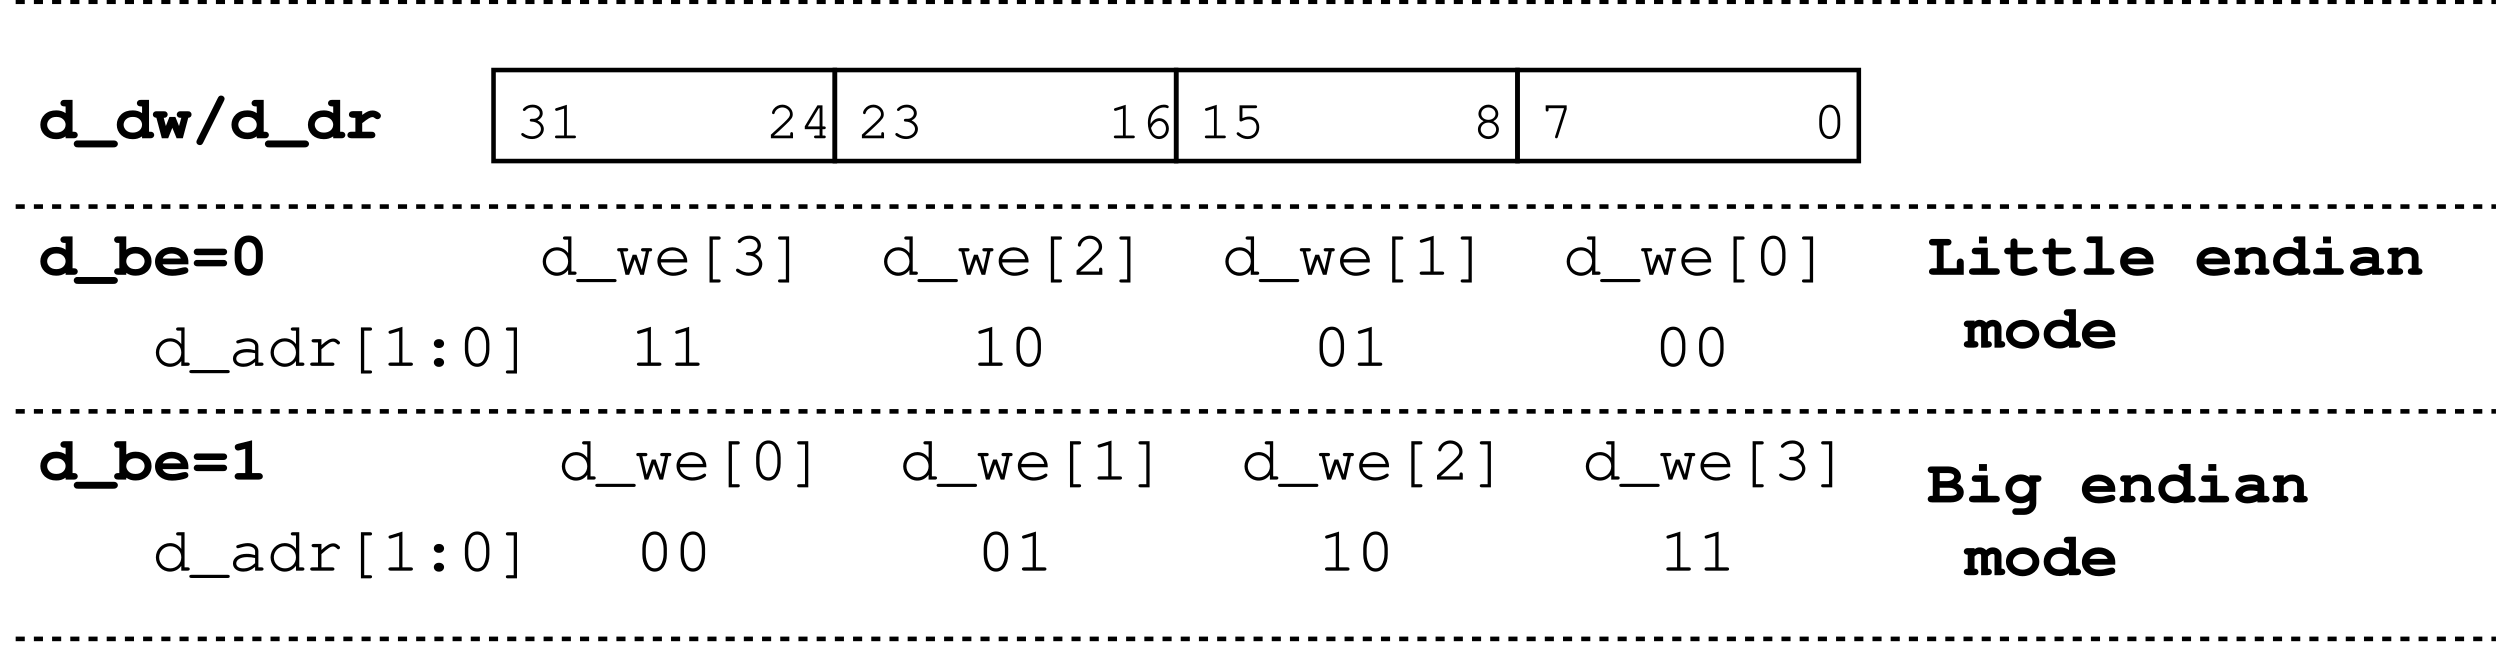 <?xml version="1.0" encoding="UTF-8"?>
<svg xmlns="http://www.w3.org/2000/svg" xmlns:xlink="http://www.w3.org/1999/xlink" width="309pt" height="80pt" viewBox="0 0 309 80" version="1.2">
<defs>
<g>
<symbol overflow="visible" id="glyph0-0">
<path style="stroke:none;" d=""/>
</symbol>
<symbol overflow="visible" id="glyph0-1">
<path style="stroke:none;" d="M 1.891 -2.406 C 1.734 -2.406 1.672 -2.344 1.672 -2.234 C 1.672 -2.125 1.734 -2.062 1.891 -2.062 C 2.531 -2.047 3.047 -1.641 3.047 -1.141 C 3.047 -0.656 2.562 -0.25 1.969 -0.25 C 1.594 -0.25 1.234 -0.359 0.922 -0.594 C 0.859 -0.641 0.828 -0.656 0.781 -0.656 C 0.688 -0.656 0.609 -0.578 0.609 -0.5 C 0.609 -0.391 0.703 -0.297 0.938 -0.172 C 1.297 0.016 1.609 0.094 1.953 0.094 C 2.75 0.094 3.406 -0.453 3.406 -1.141 C 3.406 -1.578 3.094 -2 2.625 -2.203 C 3.031 -2.406 3.266 -2.719 3.266 -3.094 C 3.266 -3.703 2.734 -4.156 2.031 -4.156 C 1.672 -4.156 1.328 -4.047 1.062 -3.844 C 0.906 -3.719 0.812 -3.609 0.812 -3.531 C 0.812 -3.438 0.891 -3.375 0.984 -3.375 C 1.031 -3.375 1.078 -3.391 1.109 -3.422 C 1.344 -3.703 1.625 -3.812 2.031 -3.812 C 2.531 -3.812 2.906 -3.5 2.906 -3.094 C 2.906 -2.875 2.781 -2.672 2.594 -2.547 C 2.438 -2.438 2.297 -2.406 2.031 -2.406 Z M 1.891 -2.406 "/>
</symbol>
<symbol overflow="visible" id="glyph0-2">
<path style="stroke:none;" d="M 2.203 -4.141 L 0.906 -3.734 C 0.781 -3.688 0.75 -3.656 0.75 -3.562 C 0.75 -3.469 0.828 -3.391 0.906 -3.391 C 0.922 -3.391 0.984 -3.406 1.016 -3.406 L 1.859 -3.672 L 1.859 -0.344 L 0.953 -0.344 C 0.797 -0.344 0.734 -0.281 0.734 -0.172 C 0.734 -0.062 0.812 0 0.953 0 L 3.109 0 C 3.25 0 3.328 -0.062 3.328 -0.172 C 3.328 -0.281 3.25 -0.344 3.109 -0.344 L 2.203 -0.344 Z M 2.203 -4.141 "/>
</symbol>
<symbol overflow="visible" id="glyph0-3">
<path style="stroke:none;" d="M 0.906 -0.344 C 1.281 -0.656 1.688 -1.047 2.25 -1.578 C 3.109 -2.391 3.234 -2.578 3.234 -2.984 C 3.234 -3.609 2.641 -4.156 1.953 -4.156 C 1.531 -4.156 1.141 -3.969 0.891 -3.641 C 0.75 -3.469 0.672 -3.281 0.672 -3.141 C 0.672 -3.062 0.75 -2.984 0.844 -2.984 C 0.922 -2.984 0.984 -3.031 1 -3.141 C 1.125 -3.531 1.516 -3.812 1.953 -3.812 C 2.453 -3.812 2.891 -3.422 2.891 -2.984 C 2.891 -2.703 2.766 -2.531 2.141 -1.922 C 1.578 -1.391 1.062 -0.922 0.594 -0.5 L 0.531 -0.453 L 0.531 0 L 3.266 0 L 3.266 -0.547 C 3.266 -0.688 3.203 -0.766 3.094 -0.766 C 2.984 -0.766 2.922 -0.688 2.922 -0.547 L 2.922 -0.344 Z M 0.906 -0.344 "/>
</symbol>
<symbol overflow="visible" id="glyph0-4">
<path style="stroke:none;" d="M 2.5 -1.125 L 2.5 -0.344 L 2.031 -0.344 C 1.891 -0.344 1.812 -0.281 1.812 -0.172 C 1.812 -0.062 1.891 0 2.031 0 L 3.047 0 C 3.188 0 3.266 -0.062 3.266 -0.172 C 3.266 -0.281 3.188 -0.344 3.047 -0.344 L 2.859 -0.344 L 2.859 -1.125 L 3.047 -1.125 C 3.188 -1.125 3.266 -1.188 3.266 -1.297 C 3.266 -1.406 3.188 -1.469 3.047 -1.469 L 2.859 -1.469 L 2.859 -4.078 L 2.234 -4.078 L 0.672 -1.484 L 0.672 -1.125 Z M 2.5 -1.469 L 1.047 -1.469 L 2.406 -3.719 L 2.5 -3.719 Z M 2.5 -1.469 "/>
</symbol>
<symbol overflow="visible" id="glyph0-5">
<path style="stroke:none;" d="M 1.234 -1.766 C 1.219 -1.844 1.219 -1.891 1.219 -1.938 C 1.219 -2.328 1.328 -2.734 1.531 -3.031 C 1.844 -3.516 2.375 -3.812 2.875 -3.812 C 3 -3.812 3.094 -3.797 3.172 -3.766 C 3.234 -3.734 3.266 -3.719 3.297 -3.719 C 3.391 -3.719 3.469 -3.797 3.469 -3.891 C 3.469 -4.047 3.219 -4.156 2.875 -4.156 C 2.438 -4.156 2 -3.984 1.641 -3.672 C 1.125 -3.25 0.891 -2.688 0.891 -1.891 C 0.891 -0.719 1.453 0.094 2.281 0.094 C 2.953 0.094 3.484 -0.469 3.484 -1.203 C 3.484 -1.906 2.953 -2.484 2.312 -2.484 C 1.875 -2.484 1.469 -2.219 1.234 -1.766 Z M 1.281 -1.281 C 1.438 -1.547 1.5 -1.656 1.594 -1.766 C 1.812 -2 2.078 -2.141 2.312 -2.141 C 2.766 -2.141 3.125 -1.719 3.125 -1.203 C 3.125 -0.656 2.766 -0.25 2.281 -0.25 C 1.781 -0.25 1.453 -0.562 1.281 -1.281 Z M 1.281 -1.281 "/>
</symbol>
<symbol overflow="visible" id="glyph0-6">
<path style="stroke:none;" d="M 1.328 -3.719 L 2.922 -3.719 C 3.062 -3.719 3.141 -3.781 3.141 -3.906 C 3.141 -4.016 3.062 -4.078 2.922 -4.078 L 0.969 -4.078 L 0.969 -2.25 C 0.969 -2.141 1.047 -2.078 1.141 -2.078 C 1.188 -2.078 1.219 -2.078 1.297 -2.125 C 1.594 -2.281 1.875 -2.344 2.141 -2.344 C 2.688 -2.344 3.062 -1.953 3.062 -1.375 C 3.062 -0.703 2.625 -0.25 1.984 -0.25 C 1.594 -0.25 1.25 -0.391 0.922 -0.688 C 0.859 -0.734 0.828 -0.75 0.781 -0.75 C 0.688 -0.75 0.609 -0.672 0.609 -0.578 C 0.609 -0.484 0.703 -0.375 0.938 -0.234 C 1.297 0 1.625 0.094 1.984 0.094 C 2.828 0.094 3.406 -0.5 3.406 -1.359 C 3.406 -2.141 2.891 -2.688 2.172 -2.688 C 1.891 -2.688 1.656 -2.625 1.328 -2.5 Z M 1.328 -3.719 "/>
</symbol>
<symbol overflow="visible" id="glyph0-7">
<path style="stroke:none;" d="M 2.625 -2.109 C 3.047 -2.328 3.25 -2.641 3.25 -3.031 C 3.25 -3.641 2.688 -4.156 2.031 -4.156 C 1.359 -4.156 0.797 -3.641 0.797 -3.031 C 0.797 -2.641 1.016 -2.328 1.438 -2.109 C 0.984 -1.891 0.734 -1.531 0.734 -1.094 C 0.734 -0.438 1.312 0.094 2.031 0.094 C 2.75 0.094 3.328 -0.438 3.328 -1.094 C 3.328 -1.531 3.062 -1.891 2.625 -2.109 Z M 2.016 -3.812 C 2.516 -3.812 2.906 -3.469 2.906 -3.016 C 2.906 -2.594 2.516 -2.281 2.031 -2.281 C 1.531 -2.281 1.141 -2.594 1.141 -3.016 C 1.141 -3.453 1.531 -3.812 2.016 -3.812 Z M 2.016 -1.938 C 2.562 -1.938 2.984 -1.578 2.984 -1.094 C 2.984 -0.625 2.562 -0.25 2.031 -0.25 C 1.5 -0.25 1.078 -0.625 1.078 -1.094 C 1.078 -1.562 1.484 -1.938 2.016 -1.938 Z M 2.016 -1.938 "/>
</symbol>
<symbol overflow="visible" id="glyph0-8">
<path style="stroke:none;" d="M 2.922 -3.641 L 1.844 -0.25 C 1.828 -0.219 1.828 -0.188 1.828 -0.156 C 1.828 -0.062 1.891 0 1.984 0 C 2.078 0 2.125 -0.031 2.172 -0.156 L 3.266 -3.594 L 3.266 -4.078 L 0.672 -4.078 L 0.672 -3.531 C 0.672 -3.375 0.734 -3.312 0.844 -3.312 C 0.969 -3.312 1.031 -3.375 1.031 -3.531 L 1.031 -3.719 L 2.922 -3.719 Z M 2.922 -3.641 "/>
</symbol>
<symbol overflow="visible" id="glyph0-9">
<path style="stroke:none;" d="M 3.328 -2.359 C 3.328 -3.422 2.797 -4.156 2.031 -4.156 C 1.25 -4.156 0.734 -3.422 0.734 -2.359 L 0.734 -1.703 C 0.734 -0.625 1.25 0.094 2.031 0.094 C 2.797 0.094 3.328 -0.625 3.328 -1.703 Z M 1.078 -2.328 C 1.078 -2.734 1.203 -3.172 1.391 -3.484 C 1.531 -3.703 1.75 -3.812 2.031 -3.812 C 2.297 -3.812 2.516 -3.703 2.656 -3.484 C 2.859 -3.172 2.984 -2.734 2.984 -2.328 L 2.984 -1.734 C 2.984 -1.328 2.859 -0.875 2.656 -0.578 C 2.516 -0.359 2.297 -0.25 2.031 -0.25 C 1.766 -0.25 1.531 -0.359 1.391 -0.578 C 1.203 -0.875 1.078 -1.328 1.078 -1.734 Z M 1.078 -2.328 "/>
</symbol>
<symbol overflow="visible" id="glyph1-0">
<path style="stroke:none;" d=""/>
</symbol>
<symbol overflow="visible" id="glyph1-1">
<path style="stroke:none;" d="M 4.219 -4.75 L 3.266 -4.75 C 3.062 -4.75 3 -4.734 2.922 -4.688 C 2.797 -4.609 2.719 -4.484 2.719 -4.344 C 2.719 -4.219 2.781 -4.094 2.891 -4.016 C 2.984 -3.969 3.062 -3.938 3.266 -3.938 L 3.359 -3.938 L 3.359 -3.109 C 3.062 -3.328 2.656 -3.453 2.219 -3.453 C 1.609 -3.453 1.156 -3.297 0.781 -2.953 C 0.422 -2.609 0.234 -2.172 0.234 -1.672 C 0.234 -1.172 0.422 -0.734 0.781 -0.391 C 1.156 -0.062 1.609 0.109 2.203 0.109 C 2.656 0.109 2.984 0.016 3.359 -0.234 L 3.359 0 L 4.312 0 C 4.5 0 4.578 -0.016 4.656 -0.062 C 4.781 -0.141 4.859 -0.266 4.859 -0.406 C 4.859 -0.531 4.797 -0.656 4.688 -0.734 C 4.594 -0.797 4.531 -0.812 4.312 -0.812 L 4.219 -0.812 Z M 2.219 -2.641 C 2.594 -2.641 2.844 -2.547 3.062 -2.344 C 3.25 -2.172 3.359 -1.922 3.359 -1.688 C 3.359 -1.109 2.891 -0.703 2.219 -0.703 C 1.844 -0.703 1.594 -0.797 1.375 -1 C 1.188 -1.188 1.078 -1.422 1.078 -1.672 C 1.078 -1.922 1.188 -2.172 1.375 -2.344 C 1.594 -2.547 1.844 -2.641 2.219 -2.641 Z M 2.219 -2.641 "/>
</symbol>
<symbol overflow="visible" id="glyph1-2">
<path style="stroke:none;" d="M 0.219 0.266 C 0.016 0.266 -0.062 0.266 -0.141 0.328 C -0.281 0.391 -0.359 0.547 -0.359 0.688 C -0.359 0.828 -0.297 0.953 -0.172 1.047 C -0.094 1.109 0.016 1.125 0.219 1.125 L 4.5 1.125 C 4.688 1.125 4.797 1.109 4.859 1.062 C 5 0.984 5.094 0.844 5.094 0.688 C 5.094 0.547 5.016 0.422 4.891 0.344 C 4.797 0.281 4.734 0.266 4.5 0.266 Z M 0.219 0.266 "/>
</symbol>
<symbol overflow="visible" id="glyph1-3">
<path style="stroke:none;" d="M 2.375 -1.297 L 2.906 0 L 3.672 0 L 4.344 -2.531 C 4.609 -2.562 4.75 -2.703 4.75 -2.938 C 4.75 -3.078 4.688 -3.188 4.578 -3.266 C 4.5 -3.328 4.422 -3.344 4.203 -3.344 L 3.469 -3.344 C 3.312 -3.344 3.266 -3.344 3.188 -3.312 C 3.047 -3.266 2.922 -3.109 2.922 -2.938 C 2.922 -2.812 2.984 -2.688 3.094 -2.609 C 3.188 -2.547 3.266 -2.531 3.469 -2.531 L 3.484 -2.531 L 3.203 -1.516 L 2.75 -2.641 L 2.016 -2.641 L 1.578 -1.516 L 1.312 -2.531 C 1.469 -2.531 1.531 -2.547 1.594 -2.594 C 1.719 -2.656 1.797 -2.797 1.797 -2.938 C 1.797 -3.078 1.734 -3.188 1.625 -3.266 C 1.547 -3.328 1.453 -3.344 1.25 -3.344 L 0.516 -3.344 C 0.359 -3.344 0.312 -3.344 0.234 -3.312 C 0.078 -3.266 -0.031 -3.109 -0.031 -2.938 C -0.031 -2.703 0.125 -2.562 0.406 -2.531 L 1.078 0 L 1.859 0 Z M 2.375 -1.297 "/>
</symbol>
<symbol overflow="visible" id="glyph1-4">
<path style="stroke:none;" d="M 4.016 -4.594 C 4.094 -4.75 4.109 -4.812 4.109 -4.891 C 4.109 -5.109 3.906 -5.281 3.688 -5.281 C 3.484 -5.281 3.375 -5.203 3.25 -4.938 L 0.719 0.156 C 0.641 0.297 0.625 0.375 0.625 0.469 C 0.625 0.672 0.828 0.844 1.047 0.844 C 1.25 0.844 1.359 0.766 1.484 0.5 Z M 4.016 -4.594 "/>
</symbol>
<symbol overflow="visible" id="glyph1-5">
<path style="stroke:none;" d="M 2.219 -3.359 L 1.125 -3.359 C 0.984 -3.359 0.828 -3.328 0.781 -3.297 C 0.656 -3.219 0.578 -3.094 0.578 -2.938 C 0.578 -2.672 0.766 -2.531 1.125 -2.531 L 1.375 -2.531 L 1.375 -0.812 L 0.938 -0.812 C 0.734 -0.812 0.672 -0.797 0.594 -0.75 C 0.469 -0.688 0.391 -0.547 0.391 -0.406 C 0.391 -0.141 0.578 0 0.938 0 L 3.281 0 C 3.656 0 3.844 -0.141 3.844 -0.406 C 3.844 -0.531 3.781 -0.656 3.672 -0.734 C 3.578 -0.797 3.5 -0.812 3.281 -0.812 L 2.219 -0.812 L 2.219 -1.875 C 2.938 -2.438 3.25 -2.625 3.484 -2.625 C 3.594 -2.625 3.656 -2.594 3.766 -2.5 C 3.891 -2.391 3.984 -2.359 4.109 -2.359 C 4.328 -2.359 4.531 -2.547 4.531 -2.766 C 4.531 -2.906 4.469 -3.016 4.297 -3.156 C 4.047 -3.344 3.781 -3.438 3.5 -3.438 C 3.109 -3.438 2.828 -3.328 2.219 -2.891 Z M 2.219 -3.359 "/>
</symbol>
<symbol overflow="visible" id="glyph1-6">
<path style="stroke:none;" d="M 1.406 -4.75 L 0.453 -4.75 C 0.297 -4.75 0.25 -4.75 0.172 -4.719 C 0.016 -4.672 -0.094 -4.516 -0.094 -4.344 C -0.094 -4.219 -0.031 -4.094 0.078 -4.016 C 0.156 -3.953 0.25 -3.938 0.453 -3.938 L 0.547 -3.938 L 0.547 -0.812 L 0.453 -0.812 C 0.266 -0.812 0.188 -0.797 0.109 -0.75 C -0.016 -0.688 -0.094 -0.547 -0.094 -0.406 C -0.094 -0.281 -0.031 -0.156 0.078 -0.078 C 0.156 -0.031 0.266 0 0.453 0 L 1.406 0 L 1.406 -0.234 C 1.781 0.016 2.109 0.109 2.562 0.109 C 3.719 0.109 4.531 -0.625 4.531 -1.672 C 4.531 -2.172 4.344 -2.609 3.969 -2.953 C 3.594 -3.297 3.156 -3.453 2.547 -3.453 C 2.109 -3.453 1.703 -3.328 1.406 -3.109 Z M 2.531 -2.641 C 2.906 -2.641 3.156 -2.547 3.375 -2.344 C 3.562 -2.172 3.672 -1.922 3.672 -1.672 C 3.672 -1.438 3.562 -1.188 3.375 -1 C 3.172 -0.797 2.906 -0.703 2.547 -0.703 C 2.172 -0.703 1.906 -0.797 1.703 -1 C 1.516 -1.188 1.406 -1.422 1.406 -1.656 C 1.406 -2.234 1.859 -2.641 2.531 -2.641 Z M 2.531 -2.641 "/>
</symbol>
<symbol overflow="visible" id="glyph1-7">
<path style="stroke:none;" d="M 4.359 -1.297 L 4.359 -1.609 C 4.359 -2.672 3.484 -3.438 2.297 -3.438 C 1.125 -3.438 0.234 -2.656 0.234 -1.641 C 0.234 -0.609 1.094 0.125 2.344 0.125 C 2.906 0.125 3.719 -0.016 4.078 -0.172 C 4.266 -0.25 4.359 -0.375 4.359 -0.531 C 4.359 -0.766 4.188 -0.938 3.969 -0.938 C 3.875 -0.938 3.781 -0.922 3.688 -0.906 C 2.984 -0.719 2.766 -0.688 2.406 -0.688 C 1.75 -0.688 1.359 -0.875 1.172 -1.297 Z M 1.188 -2.016 C 1.312 -2.375 1.766 -2.625 2.297 -2.625 C 2.828 -2.625 3.281 -2.375 3.422 -2.016 Z M 1.188 -2.016 "/>
</symbol>
<symbol overflow="visible" id="glyph1-8">
<path style="stroke:none;" d="M 0.844 -3.234 C 0.641 -3.234 0.578 -3.234 0.5 -3.188 C 0.375 -3.109 0.297 -2.969 0.297 -2.828 C 0.297 -2.703 0.359 -2.578 0.469 -2.5 C 0.562 -2.453 0.656 -2.422 0.844 -2.422 L 3.875 -2.422 C 4.047 -2.422 4.156 -2.438 4.219 -2.484 C 4.344 -2.562 4.422 -2.688 4.422 -2.828 C 4.422 -2.969 4.359 -3.094 4.25 -3.156 C 4.172 -3.219 4.094 -3.234 3.875 -3.234 Z M 0.844 -1.844 C 0.641 -1.844 0.578 -1.844 0.5 -1.797 C 0.375 -1.719 0.297 -1.578 0.297 -1.453 C 0.297 -1.312 0.359 -1.188 0.469 -1.125 C 0.562 -1.062 0.656 -1.047 0.844 -1.047 L 3.875 -1.047 C 4.047 -1.047 4.156 -1.062 4.219 -1.094 C 4.344 -1.172 4.422 -1.312 4.422 -1.453 C 4.422 -1.578 4.359 -1.703 4.25 -1.766 C 4.172 -1.828 4.094 -1.844 3.875 -1.844 Z M 0.844 -1.844 "/>
</symbol>
<symbol overflow="visible" id="glyph1-9">
<path style="stroke:none;" d="M 2.781 -4.859 L 1.078 -4.438 C 0.75 -4.359 0.641 -4.25 0.641 -4.031 C 0.641 -3.781 0.812 -3.594 1.031 -3.594 C 1.109 -3.594 1.141 -3.609 1.297 -3.641 L 1.938 -3.812 L 1.938 -0.812 L 1.172 -0.812 C 0.969 -0.812 0.906 -0.797 0.828 -0.75 C 0.703 -0.672 0.625 -0.547 0.625 -0.406 C 0.625 -0.281 0.688 -0.156 0.797 -0.078 C 0.875 -0.031 1 0 1.172 0 L 3.547 0 C 3.906 0 4.109 -0.141 4.109 -0.406 C 4.109 -0.531 4.047 -0.656 3.922 -0.734 C 3.844 -0.797 3.766 -0.812 3.547 -0.812 L 2.781 -0.812 Z M 2.781 -4.859 "/>
</symbol>
<symbol overflow="visible" id="glyph1-10">
<path style="stroke:none;" d="M 4.109 -2.719 C 4.109 -3.422 3.875 -4.047 3.484 -4.438 C 3.203 -4.719 2.812 -4.859 2.359 -4.859 C 1.906 -4.859 1.531 -4.719 1.25 -4.438 C 0.844 -4.047 0.625 -3.422 0.625 -2.719 L 0.625 -2.016 C 0.625 -1.328 0.844 -0.703 1.25 -0.312 C 1.531 -0.031 1.906 0.109 2.359 0.109 C 2.812 0.109 3.203 -0.031 3.484 -0.312 C 3.875 -0.703 4.109 -1.328 4.109 -2.016 Z M 1.469 -2.781 C 1.469 -3.547 1.812 -4.047 2.359 -4.047 C 2.906 -4.047 3.25 -3.547 3.25 -2.781 L 3.25 -1.969 C 3.25 -1.203 2.891 -0.703 2.359 -0.703 C 1.828 -0.703 1.469 -1.203 1.469 -1.969 Z M 1.469 -2.781 "/>
</symbol>
<symbol overflow="visible" id="glyph1-11">
<path style="stroke:none;" d="M 2.047 -3.625 L 2.469 -3.625 C 2.641 -3.625 2.734 -3.641 2.812 -3.688 C 2.938 -3.766 3.016 -3.891 3.016 -4.047 C 3.016 -4.172 2.953 -4.281 2.844 -4.359 C 2.75 -4.422 2.688 -4.438 2.469 -4.438 L 0.781 -4.438 C 0.562 -4.438 0.516 -4.438 0.438 -4.391 C 0.312 -4.312 0.234 -4.188 0.234 -4.047 C 0.234 -3.906 0.297 -3.781 0.406 -3.703 C 0.484 -3.641 0.578 -3.625 0.781 -3.625 L 1.203 -3.625 L 1.203 -0.812 L 0.781 -0.812 C 0.578 -0.812 0.516 -0.797 0.438 -0.75 C 0.312 -0.672 0.234 -0.547 0.234 -0.406 C 0.234 -0.141 0.422 0 0.781 0 L 4.531 0 L 4.531 -1.469 C 4.531 -1.672 4.516 -1.734 4.469 -1.812 C 4.391 -1.938 4.25 -2.016 4.109 -2.016 C 3.969 -2.016 3.844 -1.953 3.75 -1.844 C 3.688 -1.75 3.672 -1.688 3.672 -1.469 L 3.672 -0.812 L 2.047 -0.812 Z M 2.047 -3.625 "/>
</symbol>
<symbol overflow="visible" id="glyph1-12">
<path style="stroke:none;" d="M 2.781 -3.344 L 1.359 -3.344 C 1.141 -3.344 1.078 -3.344 1 -3.297 C 0.875 -3.219 0.797 -3.094 0.797 -2.938 C 0.797 -2.672 0.984 -2.531 1.359 -2.531 L 1.938 -2.531 L 1.938 -0.812 L 1.016 -0.812 C 0.797 -0.812 0.734 -0.797 0.656 -0.75 C 0.531 -0.672 0.453 -0.547 0.453 -0.406 C 0.453 -0.141 0.641 0 1.016 0 L 3.719 0 C 4.078 0 4.266 -0.141 4.266 -0.406 C 4.266 -0.531 4.203 -0.656 4.094 -0.734 C 4.016 -0.797 3.922 -0.812 3.719 -0.812 L 2.781 -0.812 Z M 2.672 -4.734 L 1.688 -4.734 L 1.688 -3.891 L 2.672 -3.891 Z M 2.672 -4.734 "/>
</symbol>
<symbol overflow="visible" id="glyph1-13">
<path style="stroke:none;" d="M 1.719 -2.531 L 3.109 -2.531 C 3.469 -2.531 3.656 -2.672 3.656 -2.938 C 3.656 -3.078 3.594 -3.203 3.484 -3.281 C 3.406 -3.328 3.328 -3.344 3.109 -3.344 L 1.719 -3.344 L 1.719 -3.984 C 1.719 -4.172 1.703 -4.234 1.656 -4.312 C 1.578 -4.438 1.438 -4.5 1.297 -4.5 C 1.156 -4.5 1.031 -4.438 0.938 -4.344 C 0.875 -4.266 0.859 -4.188 0.859 -3.984 L 0.859 -3.344 L 0.625 -3.344 C 0.406 -3.344 0.359 -3.344 0.281 -3.297 C 0.156 -3.219 0.078 -3.078 0.078 -2.938 C 0.078 -2.812 0.141 -2.688 0.25 -2.609 C 0.328 -2.562 0.422 -2.531 0.625 -2.531 L 0.859 -2.531 L 0.859 -0.938 C 0.859 -0.297 1.438 0.125 2.359 0.125 C 2.781 0.125 3.391 -0.016 3.781 -0.188 C 4.094 -0.328 4.203 -0.422 4.203 -0.625 C 4.203 -0.844 4.016 -1.031 3.781 -1.031 C 3.688 -1.031 3.641 -1.016 3.5 -0.938 C 3.156 -0.781 2.766 -0.688 2.359 -0.688 C 2.078 -0.688 1.859 -0.734 1.766 -0.828 C 1.734 -0.875 1.719 -0.938 1.719 -1.094 Z M 1.719 -2.531 "/>
</symbol>
<symbol overflow="visible" id="glyph1-14">
<path style="stroke:none;" d="M 2.781 -4.75 L 1.359 -4.75 C 1.156 -4.75 1.078 -4.734 1 -4.688 C 0.875 -4.609 0.797 -4.484 0.797 -4.344 C 0.797 -4.203 0.859 -4.094 0.969 -4.016 C 1.062 -3.953 1.156 -3.922 1.359 -3.922 L 1.938 -3.922 L 1.938 -0.812 L 1.016 -0.812 C 0.797 -0.812 0.734 -0.797 0.656 -0.75 C 0.531 -0.672 0.453 -0.547 0.453 -0.406 C 0.453 -0.141 0.641 0 1.016 0 L 3.719 0 C 4.078 0 4.266 -0.141 4.266 -0.406 C 4.266 -0.531 4.203 -0.656 4.094 -0.734 C 4.016 -0.797 3.922 -0.812 3.719 -0.812 L 2.781 -0.812 Z M 2.781 -4.75 "/>
</symbol>
<symbol overflow="visible" id="glyph1-15">
<path style="stroke:none;" d=""/>
</symbol>
<symbol overflow="visible" id="glyph1-16">
<path style="stroke:none;" d="M 1.562 -3.344 L 0.797 -3.344 C 0.625 -3.344 0.578 -3.344 0.5 -3.312 C 0.359 -3.266 0.234 -3.109 0.234 -2.938 C 0.234 -2.812 0.297 -2.688 0.406 -2.609 C 0.484 -2.562 0.547 -2.547 0.719 -2.531 L 0.719 -0.812 L 0.703 -0.812 C 0.5 -0.812 0.422 -0.797 0.359 -0.75 C 0.234 -0.688 0.156 -0.547 0.156 -0.406 C 0.156 -0.281 0.219 -0.156 0.328 -0.078 C 0.406 -0.031 0.5 0 0.703 0 L 1.578 0 C 1.938 0 2.141 -0.141 2.141 -0.406 C 2.141 -0.531 2.078 -0.656 1.953 -0.734 C 1.875 -0.797 1.797 -0.812 1.578 -0.812 L 1.562 -0.812 L 1.562 -2.141 C 1.922 -2.5 2.172 -2.625 2.516 -2.625 C 3 -2.625 3.203 -2.469 3.203 -2.125 L 3.203 -0.812 C 2.891 -0.812 2.719 -0.656 2.719 -0.406 C 2.719 -0.141 2.906 0 3.281 0 L 3.984 0 C 4.344 0 4.531 -0.141 4.531 -0.406 C 4.531 -0.531 4.469 -0.656 4.359 -0.734 C 4.281 -0.781 4.219 -0.797 4.047 -0.812 L 4.047 -2.156 C 4.047 -2.594 3.891 -2.922 3.562 -3.156 C 3.312 -3.344 2.984 -3.438 2.609 -3.438 C 2.188 -3.438 1.922 -3.344 1.562 -3.031 Z M 1.562 -3.344 "/>
</symbol>
<symbol overflow="visible" id="glyph1-17">
<path style="stroke:none;" d="M 3.031 0 L 3.984 0 C 4.344 0 4.531 -0.141 4.531 -0.406 C 4.531 -0.531 4.469 -0.656 4.359 -0.734 C 4.266 -0.797 4.203 -0.812 3.984 -0.812 L 3.875 -0.812 L 3.875 -2.297 C 3.875 -3.016 3.297 -3.438 2.297 -3.438 C 1.891 -3.438 1.328 -3.344 0.938 -3.219 C 0.766 -3.156 0.672 -3.047 0.672 -2.859 C 0.672 -2.641 0.859 -2.453 1.094 -2.453 C 1.172 -2.453 1.281 -2.469 1.422 -2.5 C 1.797 -2.594 2.062 -2.625 2.328 -2.625 C 2.812 -2.625 3.031 -2.531 3.031 -2.297 L 3.031 -2.156 C 2.75 -2.203 2.484 -2.234 2.234 -2.234 C 1.531 -2.234 0.984 -2.031 0.609 -1.641 C 0.422 -1.438 0.297 -1.172 0.297 -0.922 C 0.297 -0.344 0.953 0.125 1.766 0.125 C 2.203 0.125 2.656 0.031 3.031 -0.156 Z M 3.031 -1.062 C 2.609 -0.812 2.188 -0.688 1.75 -0.688 C 1.453 -0.688 1.203 -0.812 1.203 -0.953 C 1.203 -1.062 1.297 -1.188 1.453 -1.281 C 1.656 -1.422 1.875 -1.469 2.203 -1.469 C 2.453 -1.469 2.688 -1.453 3.031 -1.391 Z M 3.031 -1.062 "/>
</symbol>
<symbol overflow="visible" id="glyph1-18">
<path style="stroke:none;" d="M 1.141 -3.344 L 0.375 -3.344 C 0.219 -3.344 0.156 -3.344 0.094 -3.312 C -0.062 -3.266 -0.188 -3.109 -0.188 -2.938 C -0.188 -2.812 -0.125 -2.688 -0.016 -2.609 C 0.062 -2.562 0.125 -2.547 0.297 -2.531 L 0.297 -0.812 C 0 -0.812 -0.188 -0.656 -0.188 -0.406 C -0.188 -0.141 0.016 0 0.375 0 L 1.078 0 C 1.438 0 1.625 -0.141 1.625 -0.406 C 1.625 -0.531 1.562 -0.656 1.453 -0.734 C 1.375 -0.781 1.312 -0.797 1.141 -0.812 L 1.141 -2.312 C 1.375 -2.562 1.5 -2.625 1.719 -2.625 C 1.891 -2.625 1.953 -2.562 1.953 -2.375 L 1.953 0 L 2.719 0 C 3.094 0 3.281 -0.141 3.281 -0.406 C 3.281 -0.531 3.219 -0.656 3.109 -0.734 C 3.031 -0.781 2.969 -0.797 2.797 -0.812 L 2.797 -2.312 C 3.062 -2.562 3.172 -2.625 3.375 -2.625 C 3.562 -2.625 3.609 -2.562 3.609 -2.375 L 3.609 0 L 4.391 0 C 4.75 0 4.938 -0.141 4.938 -0.406 C 4.938 -0.531 4.875 -0.656 4.766 -0.734 C 4.688 -0.781 4.625 -0.797 4.469 -0.812 L 4.469 -2.438 C 4.469 -3.016 4.016 -3.438 3.391 -3.438 C 3.078 -3.438 2.812 -3.328 2.578 -3.094 C 2.359 -3.312 2.094 -3.438 1.781 -3.438 C 1.547 -3.438 1.391 -3.391 1.141 -3.203 Z M 1.141 -3.344 "/>
</symbol>
<symbol overflow="visible" id="glyph1-19">
<path style="stroke:none;" d="M 2.391 -3.438 C 1.203 -3.438 0.297 -2.672 0.297 -1.656 C 0.297 -0.656 1.203 0.125 2.359 0.125 C 3.516 0.125 4.422 -0.656 4.422 -1.656 C 4.422 -2.656 3.516 -3.438 2.391 -3.438 Z M 2.344 -2.625 C 3.047 -2.625 3.578 -2.219 3.578 -1.656 C 3.578 -1.125 3.047 -0.688 2.359 -0.688 C 1.672 -0.688 1.156 -1.125 1.156 -1.656 C 1.156 -2.203 1.672 -2.625 2.344 -2.625 Z M 2.344 -2.625 "/>
</symbol>
<symbol overflow="visible" id="glyph1-20">
<path style="stroke:none;" d="M 0.703 -0.812 L 0.625 -0.812 C 0.422 -0.812 0.359 -0.797 0.281 -0.75 C 0.156 -0.672 0.078 -0.547 0.078 -0.406 C 0.078 -0.281 0.141 -0.156 0.25 -0.078 C 0.328 -0.031 0.438 0 0.625 0 L 2.938 0 C 3.891 0 4.531 -0.484 4.531 -1.234 C 4.531 -1.703 4.266 -2.078 3.719 -2.328 C 4.047 -2.562 4.188 -2.828 4.188 -3.172 C 4.188 -3.906 3.516 -4.438 2.609 -4.438 L 0.625 -4.438 C 0.422 -4.438 0.344 -4.422 0.281 -4.391 C 0.156 -4.312 0.078 -4.172 0.078 -4.047 C 0.078 -3.906 0.141 -3.781 0.25 -3.703 C 0.328 -3.641 0.422 -3.625 0.625 -3.625 L 0.703 -3.625 Z M 1.562 -2.625 L 1.562 -3.625 L 2.578 -3.625 C 3.062 -3.625 3.344 -3.453 3.344 -3.188 C 3.344 -2.844 2.969 -2.625 2.422 -2.625 Z M 1.562 -0.812 L 1.562 -1.812 L 2.594 -1.812 C 2.906 -1.812 3.156 -1.766 3.359 -1.656 C 3.547 -1.547 3.672 -1.359 3.672 -1.188 C 3.672 -0.938 3.422 -0.812 2.906 -0.812 Z M 1.562 -0.812 "/>
</symbol>
<symbol overflow="visible" id="glyph1-21">
<path style="stroke:none;" d="M 3.203 -3.109 C 2.906 -3.328 2.516 -3.453 2.125 -3.453 C 1.047 -3.453 0.234 -2.688 0.234 -1.672 C 0.234 -0.656 1.047 0.109 2.125 0.109 C 2.516 0.109 2.859 0 3.203 -0.234 L 3.203 0.125 C 3.203 0.484 2.906 0.734 2.484 0.734 L 1.625 0.734 C 1.422 0.734 1.359 0.734 1.281 0.781 C 1.156 0.859 1.078 1 1.078 1.141 C 1.078 1.266 1.141 1.391 1.25 1.469 C 1.328 1.531 1.438 1.547 1.625 1.547 L 2.516 1.547 C 3.391 1.547 4.062 0.922 4.047 0.125 L 4.047 -2.531 L 4.141 -2.531 C 4.328 -2.531 4.422 -2.547 4.484 -2.594 C 4.609 -2.672 4.688 -2.797 4.688 -2.938 C 4.688 -3.078 4.625 -3.203 4.516 -3.281 C 4.438 -3.328 4.359 -3.344 4.141 -3.344 L 3.203 -3.344 Z M 2.141 -2.641 C 2.719 -2.641 3.203 -2.219 3.203 -1.688 C 3.203 -1.141 2.734 -0.703 2.141 -0.703 C 1.547 -0.703 1.078 -1.141 1.078 -1.672 C 1.078 -2.219 1.547 -2.641 2.141 -2.641 Z M 2.141 -2.641 "/>
</symbol>
<symbol overflow="visible" id="glyph2-0">
<path style="stroke:none;" d=""/>
</symbol>
<symbol overflow="visible" id="glyph2-1">
<path style="stroke:none;" d="M 4 -4.75 L 3.203 -4.75 C 3.047 -4.75 2.953 -4.672 2.953 -4.547 C 2.953 -4.422 3.047 -4.344 3.203 -4.344 L 3.594 -4.344 L 3.594 -2.688 C 3.234 -3.172 2.766 -3.406 2.203 -3.406 C 1.234 -3.406 0.453 -2.625 0.453 -1.641 C 0.453 -0.672 1.234 0.125 2.203 0.125 C 2.75 0.125 3.25 -0.125 3.594 -0.594 L 3.594 0 L 4.391 0 C 4.547 0 4.641 -0.078 4.641 -0.203 C 4.641 -0.328 4.547 -0.406 4.391 -0.406 L 4 -0.406 Z M 2.219 -3.016 C 3 -3.016 3.594 -2.422 3.594 -1.641 C 3.594 -0.875 2.984 -0.281 2.234 -0.281 C 1.469 -0.281 0.859 -0.875 0.859 -1.641 C 0.859 -2.406 1.469 -3.016 2.219 -3.016 Z M 2.219 -3.016 "/>
</symbol>
<symbol overflow="visible" id="glyph2-2">
<path style="stroke:none;" d="M 4.609 0.906 C 4.781 0.906 4.859 0.844 4.859 0.703 C 4.859 0.578 4.781 0.516 4.609 0.516 L 0.125 0.516 C -0.047 0.516 -0.141 0.578 -0.141 0.703 C -0.141 0.844 -0.047 0.906 0.125 0.906 Z M 4.609 0.906 "/>
</symbol>
<symbol overflow="visible" id="glyph2-3">
<path style="stroke:none;" d="M 3.516 0 L 4.156 -2.891 L 4.281 -2.891 C 4.453 -2.891 4.531 -2.969 4.531 -3.109 C 4.531 -3.234 4.453 -3.297 4.281 -3.297 L 3.406 -3.297 C 3.234 -3.297 3.156 -3.234 3.156 -3.109 C 3.156 -2.969 3.234 -2.891 3.406 -2.891 L 3.75 -2.891 L 3.25 -0.625 L 2.594 -2.484 L 2.125 -2.484 L 1.484 -0.625 L 0.953 -2.891 L 1.328 -2.891 C 1.484 -2.891 1.578 -2.969 1.578 -3.109 C 1.578 -3.234 1.5 -3.297 1.328 -3.297 L 0.453 -3.297 C 0.281 -3.297 0.203 -3.234 0.203 -3.109 C 0.203 -2.969 0.281 -2.891 0.453 -2.891 L 0.562 -2.891 L 1.234 0 L 1.688 0 L 2.375 -1.922 L 3.062 0 Z M 3.516 0 "/>
</symbol>
<symbol overflow="visible" id="glyph2-4">
<path style="stroke:none;" d="M 4.141 -1.531 L 4.141 -1.656 C 4.141 -2.656 3.359 -3.406 2.297 -3.406 C 1.266 -3.406 0.453 -2.672 0.453 -1.719 C 0.453 -0.672 1.312 0.125 2.406 0.125 C 3.172 0.125 4.109 -0.25 4.109 -0.547 C 4.109 -0.656 4.031 -0.75 3.906 -0.75 C 3.859 -0.75 3.828 -0.734 3.766 -0.688 C 3.453 -0.453 2.891 -0.281 2.422 -0.281 C 1.594 -0.281 0.984 -0.781 0.875 -1.531 Z M 0.875 -1.938 C 1.016 -2.578 1.578 -3.016 2.297 -3.016 C 3.016 -3.016 3.594 -2.578 3.719 -1.938 Z M 0.875 -1.938 "/>
</symbol>
<symbol overflow="visible" id="glyph2-5">
<path style="stroke:none;" d="M 2.578 -4.344 L 3.297 -4.344 C 3.469 -4.344 3.547 -4.422 3.547 -4.547 C 3.547 -4.672 3.469 -4.75 3.297 -4.75 L 2.172 -4.75 L 2.172 0.953 L 3.297 0.953 C 3.469 0.953 3.547 0.891 3.547 0.75 C 3.547 0.625 3.469 0.562 3.297 0.562 L 2.578 0.562 Z M 2.578 -4.344 "/>
</symbol>
<symbol overflow="visible" id="glyph2-6">
<path style="stroke:none;" d="M 2.203 -2.812 C 2.031 -2.812 1.938 -2.734 1.938 -2.609 C 1.938 -2.484 2.031 -2.406 2.203 -2.406 C 2.953 -2.391 3.562 -1.922 3.562 -1.328 C 3.562 -0.766 2.984 -0.281 2.297 -0.281 C 1.844 -0.281 1.453 -0.422 1.078 -0.703 C 1 -0.75 0.953 -0.766 0.906 -0.766 C 0.797 -0.766 0.719 -0.672 0.719 -0.578 C 0.719 -0.453 0.812 -0.344 1.109 -0.203 C 1.516 0.016 1.875 0.125 2.281 0.125 C 3.219 0.125 3.969 -0.531 3.969 -1.328 C 3.969 -1.844 3.609 -2.328 3.062 -2.578 C 3.531 -2.797 3.797 -3.172 3.797 -3.609 C 3.797 -4.312 3.188 -4.844 2.375 -4.844 C 1.953 -4.844 1.547 -4.719 1.234 -4.484 C 1.062 -4.344 0.938 -4.219 0.938 -4.125 C 0.938 -4.016 1.031 -3.922 1.141 -3.922 C 1.203 -3.922 1.25 -3.953 1.297 -4 C 1.578 -4.312 1.891 -4.453 2.375 -4.453 C 2.953 -4.453 3.391 -4.094 3.391 -3.609 C 3.391 -3.359 3.25 -3.125 3.031 -2.969 C 2.828 -2.844 2.672 -2.812 2.375 -2.812 Z M 2.203 -2.812 "/>
</symbol>
<symbol overflow="visible" id="glyph2-7">
<path style="stroke:none;" d="M 2.156 0.562 L 1.438 0.562 C 1.266 0.562 1.188 0.625 1.188 0.766 C 1.188 0.891 1.266 0.953 1.438 0.953 L 2.562 0.953 L 2.562 -4.75 L 1.438 -4.75 C 1.266 -4.75 1.188 -4.672 1.188 -4.547 C 1.188 -4.422 1.266 -4.344 1.438 -4.344 L 2.156 -4.344 Z M 2.156 0.562 "/>
</symbol>
<symbol overflow="visible" id="glyph2-8">
<path style="stroke:none;" d="M 1.062 -0.406 C 1.484 -0.766 1.984 -1.219 2.625 -1.844 C 3.625 -2.781 3.781 -3.016 3.781 -3.484 C 3.781 -4.219 3.078 -4.844 2.281 -4.844 C 1.797 -4.844 1.344 -4.625 1.047 -4.25 C 0.875 -4.062 0.781 -3.812 0.781 -3.672 C 0.781 -3.578 0.859 -3.484 0.969 -3.484 C 1.078 -3.484 1.141 -3.547 1.172 -3.672 C 1.312 -4.125 1.766 -4.453 2.281 -4.453 C 2.859 -4.453 3.375 -4 3.375 -3.484 C 3.375 -3.156 3.234 -2.953 2.5 -2.25 C 1.844 -1.625 1.25 -1.078 0.688 -0.594 L 0.625 -0.531 L 0.625 0 L 3.812 0 L 3.812 -0.641 C 3.812 -0.797 3.734 -0.891 3.609 -0.891 C 3.469 -0.891 3.406 -0.797 3.406 -0.641 L 3.406 -0.406 Z M 1.062 -0.406 "/>
</symbol>
<symbol overflow="visible" id="glyph2-9">
<path style="stroke:none;" d="M 2.578 -4.828 L 1.062 -4.359 C 0.906 -4.312 0.859 -4.266 0.859 -4.156 C 0.859 -4.047 0.953 -3.953 1.062 -3.953 C 1.078 -3.953 1.156 -3.969 1.188 -3.984 L 2.172 -4.281 L 2.172 -0.406 L 1.109 -0.406 C 0.938 -0.406 0.844 -0.328 0.844 -0.203 C 0.844 -0.078 0.938 0 1.109 0 L 3.625 0 C 3.797 0 3.875 -0.078 3.875 -0.203 C 3.875 -0.328 3.797 -0.406 3.625 -0.406 L 2.578 -0.406 Z M 2.578 -4.828 "/>
</symbol>
<symbol overflow="visible" id="glyph2-10">
<path style="stroke:none;" d="M 3.875 -2.75 C 3.875 -4 3.266 -4.844 2.375 -4.844 C 1.469 -4.844 0.844 -4 0.844 -2.75 L 0.844 -1.984 C 0.844 -0.734 1.469 0.125 2.375 0.125 C 3.266 0.125 3.875 -0.734 3.875 -1.984 Z M 1.266 -2.703 C 1.266 -3.203 1.406 -3.703 1.625 -4.062 C 1.797 -4.312 2.047 -4.453 2.375 -4.453 C 2.688 -4.453 2.938 -4.312 3.109 -4.062 C 3.328 -3.703 3.469 -3.203 3.469 -2.703 L 3.469 -2.031 C 3.469 -1.547 3.328 -1.031 3.109 -0.672 C 2.938 -0.422 2.672 -0.281 2.375 -0.281 C 2.062 -0.281 1.797 -0.422 1.625 -0.672 C 1.406 -1.031 1.266 -1.547 1.266 -2.031 Z M 1.266 -2.703 "/>
</symbol>
<symbol overflow="visible" id="glyph2-11">
<path style="stroke:none;" d="M 3.266 0 L 4.062 0 C 4.219 0 4.312 -0.078 4.312 -0.203 C 4.312 -0.328 4.219 -0.406 4.062 -0.406 L 3.672 -0.406 L 3.672 -2.422 C 3.672 -3 3.109 -3.406 2.359 -3.406 C 2.062 -3.406 1.547 -3.312 1.109 -3.156 C 1 -3.125 0.938 -3.062 0.938 -2.969 C 0.938 -2.844 1.031 -2.766 1.141 -2.766 C 1.172 -2.766 1.203 -2.766 1.297 -2.797 C 1.75 -2.938 2.078 -3.016 2.328 -3.016 C 2.875 -3.016 3.266 -2.766 3.266 -2.422 L 3.266 -1.922 C 2.781 -2.047 2.594 -2.078 2.234 -2.078 C 1.219 -2.078 0.531 -1.594 0.531 -0.891 C 0.531 -0.297 1.047 0.125 1.797 0.125 C 2.344 0.125 2.766 -0.047 3.266 -0.469 Z M 3.266 -0.922 C 2.75 -0.453 2.344 -0.281 1.797 -0.281 C 1.266 -0.281 0.938 -0.516 0.938 -0.891 C 0.938 -1.359 1.484 -1.672 2.281 -1.672 C 2.625 -1.672 3 -1.625 3.266 -1.562 Z M 3.266 -0.922 "/>
</symbol>
<symbol overflow="visible" id="glyph2-12">
<path style="stroke:none;" d="M 2.016 -3.297 L 1.062 -3.297 C 0.891 -3.297 0.797 -3.234 0.797 -3.109 C 0.797 -2.984 0.891 -2.891 1.062 -2.891 L 1.594 -2.891 L 1.594 -0.406 L 0.875 -0.406 C 0.719 -0.406 0.625 -0.328 0.625 -0.203 C 0.625 -0.078 0.719 0 0.875 0 L 3.375 0 C 3.531 0 3.625 -0.078 3.625 -0.203 C 3.625 -0.328 3.531 -0.406 3.375 -0.406 L 2.016 -0.406 L 2.016 -2.047 C 2.859 -2.797 3.125 -2.984 3.453 -2.984 C 3.609 -2.984 3.75 -2.906 3.953 -2.719 C 4.016 -2.656 4.031 -2.641 4.109 -2.641 C 4.219 -2.641 4.312 -2.734 4.312 -2.859 C 4.312 -2.938 4.266 -3.016 4.109 -3.125 C 3.891 -3.312 3.719 -3.375 3.484 -3.375 C 3.078 -3.375 2.703 -3.172 2.016 -2.562 Z M 2.016 -3.297 "/>
</symbol>
<symbol overflow="visible" id="glyph2-13">
<path style="stroke:none;" d="M 2.328 -0.969 C 2 -0.969 1.734 -0.734 1.734 -0.438 C 1.734 -0.125 2 0.125 2.328 0.125 L 2.406 0.125 C 2.734 0.125 3 -0.125 3 -0.438 C 3 -0.734 2.734 -0.969 2.406 -0.969 Z M 2.328 -3.297 C 2 -3.297 1.734 -3.062 1.734 -2.75 C 1.734 -2.438 2 -2.203 2.328 -2.203 L 2.406 -2.203 C 2.734 -2.203 3 -2.438 3 -2.75 C 3 -3.062 2.734 -3.297 2.406 -3.297 Z M 2.328 -3.297 "/>
</symbol>
</g>
</defs>
<g id="surface1">
<g style="fill:rgb(0%,0%,0%);fill-opacity:1;">
  <use xlink:href="#glyph0-1" x="63.812" y="17.093"/>
  <use xlink:href="#glyph0-2" x="67.862" y="17.093"/>
</g>
<g style="fill:rgb(0%,0%,0%);fill-opacity:1;">
  <use xlink:href="#glyph0-3" x="94.75" y="17.093"/>
  <use xlink:href="#glyph0-4" x="98.8" y="17.093"/>
</g>
<g style="fill:rgb(0%,0%,0%);fill-opacity:1;">
  <use xlink:href="#glyph0-3" x="106" y="17.093"/>
  <use xlink:href="#glyph0-1" x="110.05" y="17.093"/>
</g>
<g style="fill:rgb(0%,0%,0%);fill-opacity:1;">
  <use xlink:href="#glyph0-2" x="136.937" y="17.093"/>
  <use xlink:href="#glyph0-5" x="140.987" y="17.093"/>
</g>
<g style="fill:rgb(0%,0%,0%);fill-opacity:1;">
  <use xlink:href="#glyph0-2" x="148.187" y="17.093"/>
  <use xlink:href="#glyph0-6" x="152.237" y="17.093"/>
</g>
<g style="fill:rgb(0%,0%,0%);fill-opacity:1;">
  <use xlink:href="#glyph0-7" x="181.937" y="17.093"/>
</g>
<g style="fill:rgb(0%,0%,0%);fill-opacity:1;">
  <use xlink:href="#glyph0-8" x="190.375" y="17.093"/>
</g>
<g style="fill:rgb(0%,0%,0%);fill-opacity:1;">
  <use xlink:href="#glyph0-9" x="224.125" y="17.093"/>
</g>
<g style="fill:rgb(0%,0%,0%);fill-opacity:1;">
  <use xlink:href="#glyph1-1" x="4.75" y="17.093"/>
  <use xlink:href="#glyph1-2" x="9.475" y="17.093"/>
  <use xlink:href="#glyph1-1" x="14.2" y="17.093"/>
  <use xlink:href="#glyph1-3" x="18.925" y="17.093"/>
  <use xlink:href="#glyph1-4" x="23.65" y="17.093"/>
  <use xlink:href="#glyph1-1" x="28.375" y="17.093"/>
  <use xlink:href="#glyph1-2" x="33.1" y="17.093"/>
  <use xlink:href="#glyph1-1" x="37.825" y="17.093"/>
  <use xlink:href="#glyph1-5" x="42.55" y="17.093"/>
</g>
<g style="fill:rgb(0%,0%,0%);fill-opacity:1;">
  <use xlink:href="#glyph2-1" x="66.625" y="33.968"/>
  <use xlink:href="#glyph2-2" x="71.35" y="33.968"/>
  <use xlink:href="#glyph2-3" x="76.075" y="33.968"/>
  <use xlink:href="#glyph2-4" x="80.8" y="33.968"/>
  <use xlink:href="#glyph2-5" x="85.525" y="33.968"/>
  <use xlink:href="#glyph2-6" x="90.25" y="33.968"/>
  <use xlink:href="#glyph2-7" x="94.975" y="33.968"/>
</g>
<g style="fill:rgb(0%,0%,0%);fill-opacity:1;">
  <use xlink:href="#glyph2-1" x="108.812" y="33.968"/>
  <use xlink:href="#glyph2-2" x="113.537" y="33.968"/>
  <use xlink:href="#glyph2-3" x="118.262" y="33.968"/>
  <use xlink:href="#glyph2-4" x="122.987" y="33.968"/>
  <use xlink:href="#glyph2-5" x="127.712" y="33.968"/>
  <use xlink:href="#glyph2-8" x="132.437" y="33.968"/>
  <use xlink:href="#glyph2-7" x="137.162" y="33.968"/>
</g>
<g style="fill:rgb(0%,0%,0%);fill-opacity:1;">
  <use xlink:href="#glyph2-1" x="151" y="33.968"/>
  <use xlink:href="#glyph2-2" x="155.725" y="33.968"/>
  <use xlink:href="#glyph2-3" x="160.45" y="33.968"/>
  <use xlink:href="#glyph2-4" x="165.175" y="33.968"/>
  <use xlink:href="#glyph2-5" x="169.9" y="33.968"/>
  <use xlink:href="#glyph2-9" x="174.625" y="33.968"/>
  <use xlink:href="#glyph2-7" x="179.35" y="33.968"/>
</g>
<g style="fill:rgb(0%,0%,0%);fill-opacity:1;">
  <use xlink:href="#glyph2-1" x="193.187" y="33.968"/>
  <use xlink:href="#glyph2-2" x="197.912" y="33.968"/>
  <use xlink:href="#glyph2-3" x="202.637" y="33.968"/>
  <use xlink:href="#glyph2-4" x="207.362" y="33.968"/>
  <use xlink:href="#glyph2-5" x="212.087" y="33.968"/>
  <use xlink:href="#glyph2-10" x="216.812" y="33.968"/>
  <use xlink:href="#glyph2-7" x="221.537" y="33.968"/>
</g>
<g style="fill:rgb(0%,0%,0%);fill-opacity:1;">
  <use xlink:href="#glyph2-1" x="18.812" y="45.218"/>
  <use xlink:href="#glyph2-2" x="23.538" y="45.218"/>
  <use xlink:href="#glyph2-11" x="28.262" y="45.218"/>
  <use xlink:href="#glyph2-1" x="32.987" y="45.218"/>
  <use xlink:href="#glyph2-12" x="37.712" y="45.218"/>
  <use xlink:href="#glyph2-5" x="42.438" y="45.218"/>
  <use xlink:href="#glyph2-9" x="47.163" y="45.218"/>
  <use xlink:href="#glyph2-13" x="51.888" y="45.218"/>
  <use xlink:href="#glyph2-10" x="56.612" y="45.218"/>
  <use xlink:href="#glyph2-7" x="61.337" y="45.218"/>
</g>
<g style="fill:rgb(0%,0%,0%);fill-opacity:1;">
  <use xlink:href="#glyph2-10" x="204.438" y="45.218"/>
  <use xlink:href="#glyph2-10" x="209.162" y="45.218"/>
</g>
<g style="fill:rgb(0%,0%,0%);fill-opacity:1;">
  <use xlink:href="#glyph2-10" x="162.25" y="45.218"/>
  <use xlink:href="#glyph2-9" x="166.975" y="45.218"/>
</g>
<g style="fill:rgb(0%,0%,0%);fill-opacity:1;">
  <use xlink:href="#glyph2-9" x="120.062" y="45.218"/>
  <use xlink:href="#glyph2-10" x="124.787" y="45.218"/>
</g>
<g style="fill:rgb(0%,0%,0%);fill-opacity:1;">
  <use xlink:href="#glyph2-9" x="77.875" y="45.218"/>
  <use xlink:href="#glyph2-9" x="82.6" y="45.218"/>
</g>
<g style="fill:rgb(0%,0%,0%);fill-opacity:1;">
  <use xlink:href="#glyph2-1" x="195.553" y="59.281"/>
  <use xlink:href="#glyph2-2" x="200.278" y="59.281"/>
  <use xlink:href="#glyph2-3" x="205.003" y="59.281"/>
  <use xlink:href="#glyph2-4" x="209.728" y="59.281"/>
  <use xlink:href="#glyph2-5" x="214.453" y="59.281"/>
  <use xlink:href="#glyph2-6" x="219.178" y="59.281"/>
  <use xlink:href="#glyph2-7" x="223.903" y="59.281"/>
</g>
<g style="fill:rgb(0%,0%,0%);fill-opacity:1;">
  <use xlink:href="#glyph2-1" x="153.365" y="59.281"/>
  <use xlink:href="#glyph2-2" x="158.09" y="59.281"/>
  <use xlink:href="#glyph2-3" x="162.815" y="59.281"/>
  <use xlink:href="#glyph2-4" x="167.541" y="59.281"/>
  <use xlink:href="#glyph2-5" x="172.266" y="59.281"/>
  <use xlink:href="#glyph2-8" x="176.99" y="59.281"/>
  <use xlink:href="#glyph2-7" x="181.715" y="59.281"/>
</g>
<g style="fill:rgb(0%,0%,0%);fill-opacity:1;">
  <use xlink:href="#glyph2-1" x="111.178" y="59.281"/>
  <use xlink:href="#glyph2-2" x="115.903" y="59.281"/>
  <use xlink:href="#glyph2-3" x="120.628" y="59.281"/>
  <use xlink:href="#glyph2-4" x="125.353" y="59.281"/>
  <use xlink:href="#glyph2-5" x="130.078" y="59.281"/>
  <use xlink:href="#glyph2-9" x="134.803" y="59.281"/>
  <use xlink:href="#glyph2-7" x="139.528" y="59.281"/>
</g>
<g style="fill:rgb(0%,0%,0%);fill-opacity:1;">
  <use xlink:href="#glyph2-1" x="68.99" y="59.281"/>
  <use xlink:href="#glyph2-2" x="73.716" y="59.281"/>
  <use xlink:href="#glyph2-3" x="78.441" y="59.281"/>
  <use xlink:href="#glyph2-4" x="83.165" y="59.281"/>
  <use xlink:href="#glyph2-5" x="87.891" y="59.281"/>
  <use xlink:href="#glyph2-10" x="92.615" y="59.281"/>
  <use xlink:href="#glyph2-7" x="97.341" y="59.281"/>
</g>
<g style="fill:rgb(0%,0%,0%);fill-opacity:1;">
  <use xlink:href="#glyph2-10" x="78.551" y="70.531"/>
  <use xlink:href="#glyph2-10" x="83.276" y="70.531"/>
</g>
<g style="fill:rgb(0%,0%,0%);fill-opacity:1;">
  <use xlink:href="#glyph2-10" x="120.739" y="70.531"/>
  <use xlink:href="#glyph2-9" x="125.464" y="70.531"/>
</g>
<g style="fill:rgb(0%,0%,0%);fill-opacity:1;">
  <use xlink:href="#glyph2-9" x="162.926" y="70.531"/>
  <use xlink:href="#glyph2-10" x="167.651" y="70.531"/>
</g>
<g style="fill:rgb(0%,0%,0%);fill-opacity:1;">
  <use xlink:href="#glyph2-9" x="205.113" y="70.531"/>
  <use xlink:href="#glyph2-9" x="209.838" y="70.531"/>
</g>
<g style="fill:rgb(0%,0%,0%);fill-opacity:1;">
  <use xlink:href="#glyph2-1" x="18.813" y="70.531"/>
  <use xlink:href="#glyph2-2" x="23.538" y="70.531"/>
  <use xlink:href="#glyph2-11" x="28.263" y="70.531"/>
  <use xlink:href="#glyph2-1" x="32.988" y="70.531"/>
  <use xlink:href="#glyph2-12" x="37.713" y="70.531"/>
  <use xlink:href="#glyph2-5" x="42.438" y="70.531"/>
  <use xlink:href="#glyph2-9" x="47.163" y="70.531"/>
  <use xlink:href="#glyph2-13" x="51.888" y="70.531"/>
  <use xlink:href="#glyph2-10" x="56.613" y="70.531"/>
  <use xlink:href="#glyph2-7" x="61.338" y="70.531"/>
</g>
<g style="fill:rgb(0%,0%,0%);fill-opacity:1;">
  <use xlink:href="#glyph1-1" x="4.75" y="59.281"/>
  <use xlink:href="#glyph1-2" x="9.475" y="59.281"/>
  <use xlink:href="#glyph1-6" x="14.2" y="59.281"/>
  <use xlink:href="#glyph1-7" x="18.925" y="59.281"/>
  <use xlink:href="#glyph1-8" x="23.65" y="59.281"/>
  <use xlink:href="#glyph1-9" x="28.375" y="59.281"/>
</g>
<g style="fill:rgb(0%,0%,0%);fill-opacity:1;">
  <use xlink:href="#glyph1-1" x="4.75" y="33.968"/>
  <use xlink:href="#glyph1-2" x="9.475" y="33.968"/>
  <use xlink:href="#glyph1-6" x="14.2" y="33.968"/>
  <use xlink:href="#glyph1-7" x="18.925" y="33.968"/>
  <use xlink:href="#glyph1-8" x="23.65" y="33.968"/>
  <use xlink:href="#glyph1-10" x="28.375" y="33.968"/>
</g>
<path style="fill:none;stroke-width:5.625;stroke-linecap:butt;stroke-linejoin:miter;stroke:rgb(0%,0%,0%);stroke-opacity:1;stroke-miterlimit:10;" d="M 610 600.938 L 1031.875 600.938 L 1031.875 713.438 L 610 713.438 Z M 610 600.938 " transform="matrix(0.1,0,0,-0.1,0,80)"/>
<path style="fill:none;stroke-width:5.625;stroke-linecap:butt;stroke-linejoin:miter;stroke:rgb(0%,0%,0%);stroke-opacity:1;stroke-miterlimit:10;" d="M 1031.875 600.938 L 1453.75 600.938 L 1453.75 713.438 L 1031.875 713.438 Z M 1031.875 600.938 " transform="matrix(0.1,0,0,-0.1,0,80)"/>
<path style="fill:none;stroke-width:5.625;stroke-linecap:butt;stroke-linejoin:miter;stroke:rgb(0%,0%,0%);stroke-opacity:1;stroke-miterlimit:10;" d="M 1453.75 600.938 L 1875.625 600.938 L 1875.625 713.438 L 1453.75 713.438 Z M 1453.75 600.938 " transform="matrix(0.1,0,0,-0.1,0,80)"/>
<path style="fill:none;stroke-width:5.625;stroke-linecap:butt;stroke-linejoin:miter;stroke:rgb(0%,0%,0%);stroke-opacity:1;stroke-miterlimit:10;" d="M 1875.625 600.938 L 2297.5 600.938 L 2297.5 713.438 L 1875.625 713.438 Z M 1875.625 600.938 " transform="matrix(0.1,0,0,-0.1,0,80)"/>
<path style="fill:none;stroke-width:5.625;stroke-linecap:butt;stroke-linejoin:miter;stroke:rgb(0%,0%,0%);stroke-opacity:1;stroke-dasharray:11.25,11.25;stroke-miterlimit:1;" d="M 19.375 797.812 L 3085 797.812 " transform="matrix(0.1,0,0,-0.1,0,80)"/>
<path style="fill:none;stroke-width:5.625;stroke-linecap:butt;stroke-linejoin:miter;stroke:rgb(0%,0%,0%);stroke-opacity:1;stroke-dasharray:11.25,11.25;stroke-miterlimit:1;" d="M 19.375 10.312 L 3085 10.312 " transform="matrix(0.1,0,0,-0.1,0,80)"/>
<path style="fill:none;stroke-width:5.625;stroke-linecap:butt;stroke-linejoin:miter;stroke:rgb(0%,0%,0%);stroke-opacity:1;stroke-dasharray:11.25,11.25;stroke-miterlimit:1;" d="M 19.375 291.562 L 3085 291.562 " transform="matrix(0.1,0,0,-0.1,0,80)"/>
<path style="fill:none;stroke-width:5.625;stroke-linecap:butt;stroke-linejoin:miter;stroke:rgb(0%,0%,0%);stroke-opacity:1;stroke-dasharray:11.25,11.25;stroke-miterlimit:1;" d="M 19.375 544.688 L 3085 544.688 " transform="matrix(0.1,0,0,-0.1,0,80)"/>
<g style="fill:rgb(0%,0%,0%);fill-opacity:1;">
  <use xlink:href="#glyph1-11" x="238.188" y="33.968"/>
  <use xlink:href="#glyph1-12" x="242.913" y="33.968"/>
  <use xlink:href="#glyph1-13" x="247.638" y="33.968"/>
  <use xlink:href="#glyph1-13" x="252.363" y="33.968"/>
  <use xlink:href="#glyph1-14" x="257.088" y="33.968"/>
  <use xlink:href="#glyph1-7" x="261.813" y="33.968"/>
  <use xlink:href="#glyph1-15" x="266.538" y="33.968"/>
  <use xlink:href="#glyph1-7" x="271.263" y="33.968"/>
  <use xlink:href="#glyph1-16" x="275.988" y="33.968"/>
  <use xlink:href="#glyph1-1" x="280.713" y="33.968"/>
  <use xlink:href="#glyph1-12" x="285.438" y="33.968"/>
  <use xlink:href="#glyph1-17" x="290.163" y="33.968"/>
  <use xlink:href="#glyph1-16" x="294.888" y="33.968"/>
</g>
<g style="fill:rgb(0%,0%,0%);fill-opacity:1;">
  <use xlink:href="#glyph1-15" x="238.188" y="42.968"/>
  <use xlink:href="#glyph1-18" x="242.913" y="42.968"/>
  <use xlink:href="#glyph1-19" x="247.638" y="42.968"/>
  <use xlink:href="#glyph1-1" x="252.363" y="42.968"/>
  <use xlink:href="#glyph1-7" x="257.088" y="42.968"/>
</g>
<g style="fill:rgb(0%,0%,0%);fill-opacity:1;">
  <use xlink:href="#glyph1-20" x="238.188" y="62.093"/>
  <use xlink:href="#glyph1-12" x="242.913" y="62.093"/>
  <use xlink:href="#glyph1-21" x="247.638" y="62.093"/>
  <use xlink:href="#glyph1-15" x="252.363" y="62.093"/>
  <use xlink:href="#glyph1-7" x="257.088" y="62.093"/>
  <use xlink:href="#glyph1-16" x="261.813" y="62.093"/>
  <use xlink:href="#glyph1-1" x="266.538" y="62.093"/>
  <use xlink:href="#glyph1-12" x="271.263" y="62.093"/>
  <use xlink:href="#glyph1-17" x="275.988" y="62.093"/>
  <use xlink:href="#glyph1-16" x="280.713" y="62.093"/>
</g>
<g style="fill:rgb(0%,0%,0%);fill-opacity:1;">
  <use xlink:href="#glyph1-15" x="238.188" y="71.093"/>
  <use xlink:href="#glyph1-18" x="242.913" y="71.093"/>
  <use xlink:href="#glyph1-19" x="247.638" y="71.093"/>
  <use xlink:href="#glyph1-1" x="252.363" y="71.093"/>
  <use xlink:href="#glyph1-7" x="257.088" y="71.093"/>
</g>
</g>
</svg>
